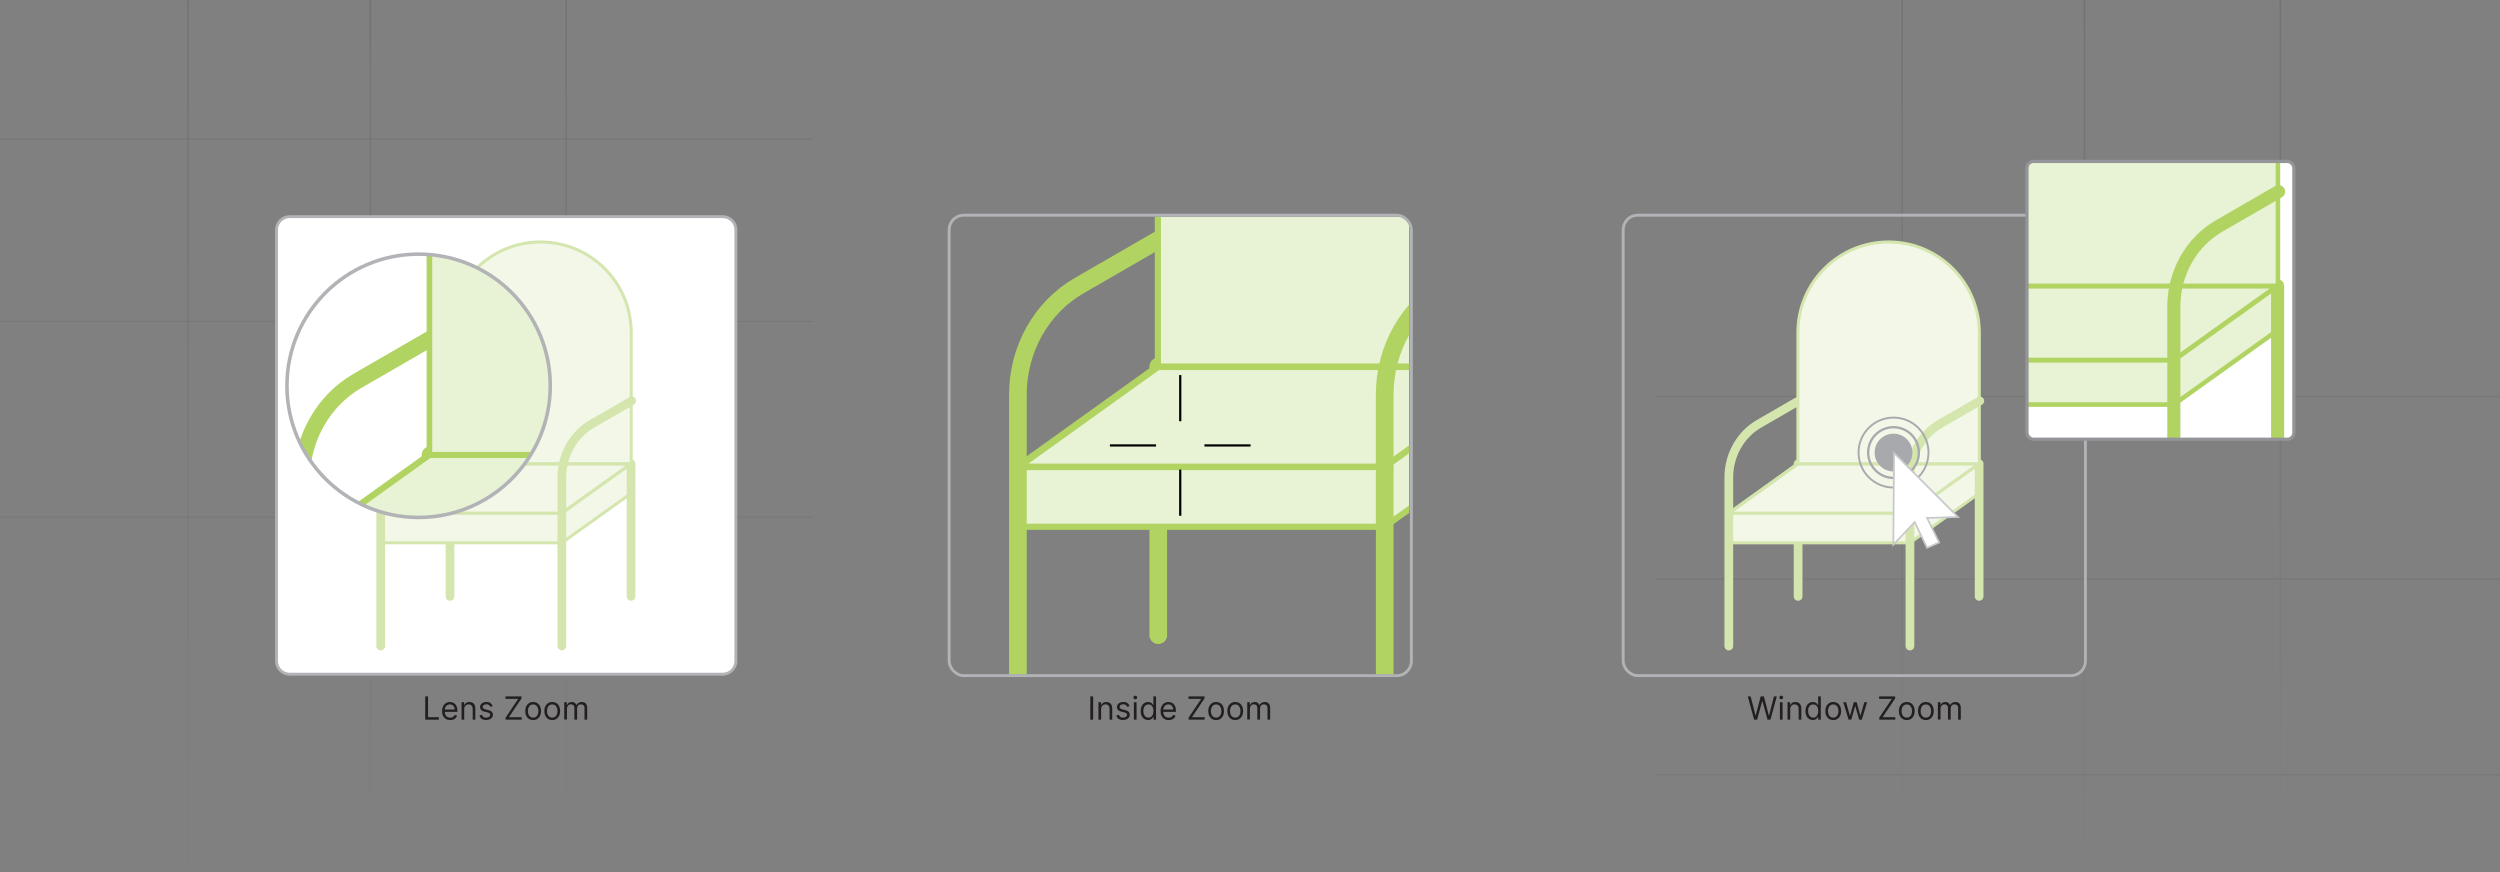 <?xml version="1.0" encoding="UTF-8"?>
<svg id="Layer_1" data-name="Layer 1" xmlns="http://www.w3.org/2000/svg" xmlns:xlink="http://www.w3.org/1999/xlink" viewBox="0 0 860 300"><rect x="0" y="0" width="860" height="300" fill="#808080" stroke="none"/>
  <defs>
    <style>
      .cls-1 {
        stroke-width: 1.57px;
      }

      .cls-1, .cls-2, .cls-3, .cls-4, .cls-5, .cls-6, .cls-7, .cls-8, .cls-9, .cls-10, .cls-11, .cls-12, .cls-13, .cls-14, .cls-15, .cls-16, .cls-17, .cls-18 {
        stroke: #b0d361;
      }

      .cls-1, .cls-2, .cls-4, .cls-7, .cls-9, .cls-10, .cls-11, .cls-13, .cls-17 {
        fill: #e8f2d4;
      }

      .cls-1, .cls-19, .cls-3, .cls-20, .cls-21, .cls-22, .cls-4, .cls-5, .cls-23, .cls-24, .cls-25, .cls-8, .cls-10, .cls-26, .cls-27, .cls-28, .cls-29, .cls-30, .cls-31, .cls-32, .cls-33, .cls-34, .cls-35, .cls-36, .cls-14, .cls-15, .cls-37, .cls-38, .cls-39, .cls-40, .cls-18, .cls-41, .cls-42 {
        stroke-miterlimit: 10;
      }

      .cls-2 {
        stroke-width: 1.79px;
      }

      .cls-2, .cls-43, .cls-44, .cls-45, .cls-6, .cls-7, .cls-9, .cls-11, .cls-12, .cls-13, .cls-16, .cls-17 {
        stroke-linejoin: bevel;
      }

      .cls-19 {
        stroke: url(#linear-gradient-11);
      }

      .cls-19, .cls-3, .cls-20, .cls-21, .cls-22, .cls-46, .cls-44, .cls-23, .cls-6, .cls-24, .cls-25, .cls-26, .cls-12, .cls-28, .cls-31, .cls-32, .cls-34, .cls-35, .cls-36, .cls-15, .cls-16, .cls-39, .cls-40, .cls-18, .cls-41, .cls-42 {
        fill: none;
      }

      .cls-19, .cls-21, .cls-22, .cls-23, .cls-25, .cls-26, .cls-28, .cls-32, .cls-34, .cls-39, .cls-41, .cls-42 {
        isolation: isolate;
        opacity: .2;
        stroke-width: .5px;
      }

      .cls-43 {
        stroke-width: 1.19px;
      }

      .cls-43, .cls-44, .cls-45, .cls-30, .cls-31, .cls-38 {
        stroke: #d4e6ae;
      }

      .cls-43, .cls-45, .cls-38 {
        fill: #f2f7e8;
      }

      .cls-3, .cls-44, .cls-5, .cls-6, .cls-8, .cls-12, .cls-30, .cls-31, .cls-14, .cls-15, .cls-16, .cls-18 {
        stroke-linecap: round;
      }

      .cls-3, .cls-8, .cls-16 {
        stroke-width: 6.08px;
      }

      .cls-47 {
        fill: #b1b3b6;
      }

      .cls-20, .cls-29 {
        stroke: #939598;
        stroke-width: 1.11px;
      }

      .cls-48, .cls-5, .cls-8, .cls-27, .cls-29, .cls-30, .cls-33, .cls-14, .cls-37 {
        fill: #fff;
      }

      .cls-21 {
        stroke: url(#linear-gradient-10);
      }

      .cls-22 {
        stroke: url(#linear-gradient-5);
      }

      .cls-4 {
        stroke-width: 2.12px;
      }

      .cls-44, .cls-30, .cls-31 {
        stroke-width: 3px;
      }

      .cls-45 {
        stroke-width: 1.04px;
      }

      .cls-5, .cls-12, .cls-18 {
        stroke-width: 4.5px;
      }

      .cls-23 {
        stroke: url(#linear-gradient-8);
      }

      .cls-6, .cls-14, .cls-15 {
        stroke-width: 5.55px;
      }

      .cls-24, .cls-27, .cls-36 {
        stroke: #b1b3b6;
      }

      .cls-7 {
        stroke-width: 2.11px;
      }

      .cls-25 {
        stroke: url(#linear-gradient-4);
      }

      .cls-49 {
        clip-path: url(#clippath-1);
      }

      .cls-9 {
        stroke-width: 2.2px;
      }

      .cls-10 {
        stroke-width: 1.93px;
      }

      .cls-11 {
        stroke-width: 1.93px;
      }

      .cls-50 {
        fill: #231f20;
      }

      .cls-26 {
        stroke: url(#linear-gradient-12);
      }

      .cls-27, .cls-36 {
        stroke-width: 1.23px;
      }

      .cls-51 {
        clip-path: url(#clippath-3);
      }

      .cls-28 {
        stroke: url(#linear-gradient-6);
      }

      .cls-52 {
        fill: #a7a9ac;
      }

      .cls-32 {
        stroke: url(#linear-gradient-7);
      }

      .cls-33 {
        stroke: #c7c8ca;
        stroke-width: .6px;
      }

      .cls-34 {
        stroke: url(#linear-gradient-2);
      }

      .cls-13 {
        stroke-width: 1.57px;
      }

      .cls-35 {
        stroke-width: .8px;
      }

      .cls-35, .cls-40 {
        stroke: #a7a9ac;
      }

      .cls-53 {
        clip-path: url(#clippath-2);
      }

      .cls-37 {
        stroke: #000;
        stroke-width: .76px;
      }

      .cls-17 {
        stroke-width: 2.41px;
      }

      .cls-38 {
        stroke-width: 1.04px;
      }

      .cls-39 {
        stroke: url(#linear-gradient-3);
      }

      .cls-40 {
        stroke-width: .66px;
      }

      .cls-54 {
        clip-path: url(#clippath);
      }

      .cls-55 {
        opacity: .5;
      }

      .cls-41 {
        stroke: url(#linear-gradient-9);
      }

      .cls-42 {
        stroke: url(#linear-gradient);
      }
    </style>
    <linearGradient id="linear-gradient" x1="64.7" y1="0" x2="64.7" y2="300" gradientUnits="userSpaceOnUse">
      <stop offset="0" stop-color="#000"/>
      <stop offset="1" stop-color="#000" stop-opacity="0"/>
    </linearGradient>
    <linearGradient id="linear-gradient-2" x1="127.41" x2="127.41" xlink:href="#linear-gradient"/>
    <linearGradient id="linear-gradient-3" x1="194.77" x2="194.77" xlink:href="#linear-gradient"/>
    <linearGradient id="linear-gradient-4" x1="129.74" y1="47.7" x2="129.74" y2="48.2" xlink:href="#linear-gradient"/>
    <linearGradient id="linear-gradient-5" x1="129.74" y1="110.41" x2="129.74" y2="110.91" xlink:href="#linear-gradient"/>
    <linearGradient id="linear-gradient-6" x1="129.74" y1="177.77" x2="129.74" y2="178.27" xlink:href="#linear-gradient"/>
    <linearGradient id="linear-gradient-7" x1="654.35" x2="654.35" xlink:href="#linear-gradient"/>
    <linearGradient id="linear-gradient-8" x1="717.06" x2="717.06" xlink:href="#linear-gradient"/>
    <linearGradient id="linear-gradient-9" x1="784.43" x2="784.43" xlink:href="#linear-gradient"/>
    <linearGradient id="linear-gradient-10" x1="719.39" y1="136.34" x2="719.39" y2="136.84" xlink:href="#linear-gradient"/>
    <linearGradient id="linear-gradient-11" x1="719.39" y1="199.05" x2="719.39" y2="199.55" xlink:href="#linear-gradient"/>
    <linearGradient id="linear-gradient-12" x1="719.39" y1="266.41" x2="719.39" y2="266.91" xlink:href="#linear-gradient"/>
    <clipPath id="clippath">
      <rect class="cls-24" x="326.5" y="74.03" width="159.01" height="158.39" rx="5" ry="5"/>
    </clipPath>
    <clipPath id="clippath-1">
      <rect class="cls-46" x="327.25" y="74.55" width="157.52" height="157.42"/>
    </clipPath>
    <clipPath id="clippath-2">
      <circle class="cls-27" cx="144" cy="132.71" r="45.29"/>
    </clipPath>
    <clipPath id="clippath-3">
      <rect class="cls-29" x="697.28" y="55.53" width="91.81" height="95.56" rx="2.23" ry="2.23"/>
    </clipPath>
  </defs>
  <g>
    <path class="cls-50" d="M376.04,239.56v8.01h-.97v-8.01h.97Z"/>
    <path class="cls-50" d="M378.78,243.96v3.61h-.92v-6.01h.89v.94h.08c.14-.31.35-.55.64-.74.29-.19.66-.28,1.11-.28.41,0,.76.08,1.07.25.3.17.54.42.71.75.17.33.25.76.25,1.27v3.82h-.92v-3.75c0-.47-.12-.84-.37-1.11-.25-.26-.58-.4-1.01-.4-.29,0-.56.06-.79.19-.23.13-.41.31-.55.56-.13.25-.2.54-.2.89Z"/>
    <path class="cls-50" d="M388.56,242.91l-.83.24c-.05-.14-.13-.27-.23-.41-.1-.13-.24-.24-.41-.33-.17-.09-.39-.13-.66-.13-.37,0-.67.08-.92.25-.24.17-.37.38-.37.64,0,.23.08.41.25.54.17.13.43.24.78.33l.89.22c.54.13.94.33,1.2.6s.4.61.4,1.03c0,.34-.1.65-.3.92-.2.27-.47.49-.82.64s-.76.23-1.23.23c-.61,0-1.12-.13-1.52-.4-.4-.27-.66-.66-.76-1.17l.88-.22c.08.32.24.57.48.73.23.16.54.24.92.24.43,0,.77-.09,1.03-.28.25-.18.38-.41.38-.66,0-.21-.07-.38-.22-.53-.15-.14-.37-.25-.67-.32l-1-.23c-.55-.13-.95-.33-1.21-.61s-.39-.62-.39-1.03c0-.34.1-.64.29-.9.19-.26.45-.46.79-.61.33-.15.71-.22,1.13-.22.59,0,1.06.13,1.4.39s.58.6.73,1.03Z"/>
    <path class="cls-50" d="M390.53,240.56c-.18,0-.33-.06-.46-.18-.13-.12-.19-.27-.19-.44s.06-.32.19-.44c.13-.12.28-.18.46-.18s.33.06.46.18c.13.12.19.27.19.44s-.06.32-.19.44c-.13.12-.28.18-.46.18ZM390.06,247.57v-6.01h.92v6.01h-.92Z"/>
    <path class="cls-50" d="M394.94,247.7c-.5,0-.94-.13-1.33-.38-.38-.25-.68-.61-.9-1.08-.22-.47-.32-1.02-.32-1.65s.11-1.18.32-1.64c.22-.46.52-.82.9-1.08.39-.25.83-.38,1.34-.38.39,0,.7.06.93.19.23.13.4.28.52.44.12.16.22.3.28.4h.08v-2.96h.92v8.01h-.89v-.92h-.11c-.07.11-.16.25-.29.41-.12.17-.3.31-.54.44-.23.13-.54.19-.93.19ZM395.07,246.87c.37,0,.68-.1.94-.29.26-.19.45-.46.58-.81.13-.34.2-.75.2-1.2s-.06-.84-.2-1.18-.32-.6-.58-.79c-.26-.19-.57-.28-.95-.28s-.72.1-.98.3c-.26.2-.45.47-.58.81-.13.34-.19.72-.19,1.14s.07.82.2,1.16c.13.35.33.62.59.83.26.2.58.31.97.31Z"/>
    <path class="cls-50" d="M402.03,247.7c-.58,0-1.08-.13-1.5-.38-.42-.26-.74-.62-.97-1.08s-.34-1-.34-1.62.11-1.16.34-1.63.54-.84.95-1.1c.41-.26.88-.4,1.42-.4.31,0,.62.05.93.16.31.1.58.27.83.51.25.23.45.54.6.92.15.38.22.86.22,1.42v.39h-4.63v-.8h3.69c0-.34-.07-.64-.2-.91-.13-.27-.32-.48-.57-.63-.25-.15-.54-.23-.87-.23-.37,0-.69.09-.95.27-.27.18-.47.42-.62.71-.14.29-.22.6-.22.93v.53c0,.45.08.84.24,1.15.16.31.38.55.66.72s.61.24.98.24c.24,0,.46-.03.66-.1.2-.07.37-.17.51-.31.14-.14.25-.31.33-.52l.89.25c-.09.3-.25.57-.47.8s-.5.41-.82.53c-.33.13-.69.19-1.1.19Z"/>
    <path class="cls-50" d="M408.88,247.57v-.7l4.32-6.45h-4.37v-.86h5.52v.7l-4.32,6.45h4.37v.86h-5.52Z"/>
    <path class="cls-50" d="M418.35,247.7c-.54,0-1.02-.13-1.43-.39-.41-.26-.73-.62-.95-1.08-.23-.46-.34-1.01-.34-1.63s.11-1.17.34-1.64c.23-.47.55-.83.95-1.09.41-.26.88-.39,1.43-.39s1.02.13,1.43.39c.41.26.73.62.95,1.09.23.47.34,1.01.34,1.64s-.11,1.16-.34,1.63c-.23.46-.55.83-.95,1.08-.41.26-.88.39-1.43.39ZM418.35,246.87c.41,0,.75-.11,1.02-.32.27-.21.46-.49.59-.83.13-.34.19-.72.19-1.12s-.06-.78-.19-1.12c-.13-.35-.32-.63-.59-.84-.27-.21-.61-.32-1.02-.32s-.75.11-1.02.32c-.27.21-.46.49-.59.84s-.19.72-.19,1.12.06.77.19,1.12c.13.34.32.62.59.83.27.21.6.32,1.02.32Z"/>
    <path class="cls-50" d="M424.92,247.7c-.54,0-1.02-.13-1.43-.39-.41-.26-.73-.62-.95-1.08-.23-.46-.34-1.01-.34-1.63s.11-1.17.34-1.64c.23-.47.55-.83.95-1.09.41-.26.88-.39,1.43-.39s1.02.13,1.43.39c.41.26.73.62.95,1.09.23.47.34,1.01.34,1.64s-.11,1.16-.34,1.63c-.23.46-.55.83-.95,1.08-.41.26-.88.39-1.43.39ZM424.92,246.87c.41,0,.75-.11,1.02-.32.27-.21.46-.49.59-.83.13-.34.19-.72.19-1.12s-.06-.78-.19-1.12c-.13-.35-.32-.63-.59-.84-.27-.21-.61-.32-1.02-.32s-.75.11-1.02.32c-.27.21-.46.49-.59.84s-.19.72-.19,1.12.06.77.19,1.12c.13.34.32.62.59.83.27.21.6.32,1.02.32Z"/>
    <path class="cls-50" d="M429.05,247.57v-6.01h.89v.94h.08c.13-.32.33-.57.61-.75.28-.18.61-.27,1-.27s.73.09.99.27c.26.18.47.43.62.75h.06c.15-.31.38-.56.69-.74.31-.18.68-.28,1.11-.28.54,0,.98.17,1.32.5s.51.86.51,1.56v4.02h-.92v-4.02c0-.44-.12-.76-.36-.95s-.53-.29-.86-.29c-.42,0-.75.13-.98.38-.23.25-.35.58-.35.96v3.91h-.94v-4.12c0-.34-.11-.62-.33-.83s-.51-.32-.86-.32c-.24,0-.46.06-.67.19-.21.13-.37.3-.5.53s-.19.49-.19.78v3.75h-.92Z"/>
  </g>
  <g>
    <path class="cls-50" d="M603.42,247.57l-2.19-8.01h.99l1.67,6.53h.08l1.71-6.53h1.09l1.71,6.53h.08l1.67-6.53h.99l-2.19,8.01h-1l-1.77-6.38h-.06l-1.77,6.38h-1Z"/>
    <path class="cls-50" d="M612.76,240.56c-.18,0-.33-.06-.46-.18-.13-.12-.19-.27-.19-.44s.06-.32.19-.44c.13-.12.28-.18.46-.18s.33.06.46.18c.13.12.19.27.19.44s-.06.32-.19.44c-.13.12-.28.18-.46.18ZM612.29,247.57v-6.01h.92v6.01h-.92Z"/>
    <path class="cls-50" d="M615.83,243.96v3.61h-.92v-6.01h.89v.94h.08c.14-.31.36-.55.64-.74.29-.19.66-.28,1.11-.28.41,0,.76.08,1.07.25.3.17.54.42.71.75.17.33.25.76.25,1.27v3.82h-.92v-3.75c0-.47-.12-.84-.37-1.11s-.58-.4-1.01-.4c-.29,0-.56.06-.79.19-.23.13-.41.31-.54.56-.13.25-.2.54-.2.89Z"/>
    <path class="cls-50" d="M623.62,247.7c-.5,0-.94-.13-1.33-.38-.38-.25-.68-.61-.9-1.08-.22-.47-.33-1.02-.33-1.65s.11-1.18.33-1.64c.22-.46.52-.82.9-1.08s.83-.38,1.34-.38c.39,0,.7.06.93.19.23.13.4.28.52.44s.22.3.28.4h.08v-2.96h.92v8.01h-.89v-.92h-.11c-.07.11-.16.25-.29.41-.12.17-.3.31-.54.44s-.54.19-.93.19ZM623.74,246.87c.37,0,.68-.1.94-.29.26-.19.45-.46.58-.81.13-.34.2-.75.2-1.2s-.06-.84-.2-1.18c-.13-.34-.32-.6-.58-.79-.25-.19-.57-.28-.95-.28s-.72.1-.98.3c-.26.2-.45.47-.58.81-.13.34-.19.72-.19,1.14s.07.82.2,1.16c.13.35.33.62.59.83.26.2.58.31.97.31Z"/>
    <path class="cls-50" d="M630.63,247.7c-.54,0-1.02-.13-1.43-.39-.41-.26-.73-.62-.95-1.08-.23-.46-.34-1.01-.34-1.63s.11-1.17.34-1.64c.23-.47.55-.83.95-1.09.41-.26.88-.39,1.43-.39s1.02.13,1.43.39c.41.26.73.62.96,1.09.23.47.34,1.01.34,1.64s-.11,1.16-.34,1.63c-.23.46-.55.83-.96,1.08-.41.26-.88.39-1.43.39ZM630.63,246.87c.41,0,.75-.11,1.02-.32.27-.21.46-.49.59-.83.13-.34.19-.72.19-1.12s-.06-.78-.19-1.12c-.13-.35-.32-.63-.59-.84-.27-.21-.61-.32-1.02-.32s-.75.11-1.02.32c-.27.21-.46.49-.59.84s-.19.72-.19,1.12.06.77.19,1.12c.13.34.32.62.59.83.27.21.6.32,1.02.32Z"/>
    <path class="cls-50" d="M635.92,247.57l-1.83-6.01h.97l1.3,4.6h.06l1.28-4.6h.99l1.27,4.58h.06l1.3-4.58h.97l-1.83,6.01h-.91l-1.31-4.62h-.09l-1.31,4.62h-.91Z"/>
    <path class="cls-50" d="M646.46,247.57v-.7l4.32-6.45h-4.37v-.86h5.52v.7l-4.32,6.45h4.37v.86h-5.52Z"/>
    <path class="cls-50" d="M655.93,247.7c-.54,0-1.02-.13-1.43-.39-.41-.26-.73-.62-.95-1.08-.23-.46-.34-1.01-.34-1.63s.11-1.17.34-1.64c.23-.47.55-.83.95-1.09.41-.26.88-.39,1.43-.39s1.02.13,1.43.39c.41.26.73.62.96,1.09.23.47.34,1.01.34,1.64s-.11,1.16-.34,1.63c-.23.46-.55.83-.96,1.08-.41.26-.88.39-1.43.39ZM655.93,246.87c.41,0,.75-.11,1.02-.32.27-.21.46-.49.59-.83.13-.34.19-.72.19-1.12s-.06-.78-.19-1.12c-.13-.35-.32-.63-.59-.84-.27-.21-.61-.32-1.02-.32s-.75.11-1.02.32c-.27.21-.46.49-.59.84s-.19.72-.19,1.12.06.77.19,1.12c.13.34.32.62.59.83.27.21.6.32,1.02.32Z"/>
    <path class="cls-50" d="M662.5,247.7c-.54,0-1.02-.13-1.43-.39-.41-.26-.73-.62-.95-1.08s-.34-1.01-.34-1.63.11-1.17.34-1.64.55-.83.95-1.09c.41-.26.88-.39,1.43-.39s1.02.13,1.43.39c.41.26.73.62.95,1.09s.34,1.01.34,1.64-.11,1.16-.34,1.63-.55.83-.95,1.08c-.41.26-.88.39-1.43.39ZM662.5,246.87c.41,0,.75-.11,1.02-.32.27-.21.46-.49.59-.83.13-.34.19-.72.19-1.12s-.06-.78-.19-1.12-.33-.63-.59-.84-.61-.32-1.02-.32-.75.11-1.02.32-.46.49-.59.84-.19.72-.19,1.12.06.77.19,1.12c.13.34.33.62.59.83.27.21.61.32,1.02.32Z"/>
    <path class="cls-50" d="M666.63,247.57v-6.01h.89v.94h.08c.12-.32.33-.57.61-.75.28-.18.61-.27,1-.27s.73.09.99.27c.26.18.47.43.62.75h.06c.15-.31.38-.56.69-.74.31-.18.68-.28,1.11-.28.54,0,.98.17,1.32.5s.51.86.51,1.56v4.02h-.92v-4.02c0-.44-.12-.76-.36-.95s-.53-.29-.86-.29c-.42,0-.75.13-.98.38-.23.25-.35.58-.35.96v3.91h-.94v-4.12c0-.34-.11-.62-.33-.83s-.51-.32-.86-.32c-.24,0-.46.06-.67.19-.21.13-.37.3-.5.53-.13.23-.19.49-.19.78v3.75h-.92Z"/>
  </g>
  <g class="cls-55">
    <line class="cls-42" x1="64.7" y1="0" x2="64.7" y2="300"/>
    <line class="cls-34" x1="127.41" y1="0" x2="127.41" y2="300"/>
    <line class="cls-39" x1="194.77" y1="0" x2="194.77" y2="300"/>
    <line class="cls-25" x1="279.74" y1="47.95" x2="-20.26" y2="47.95"/>
    <line class="cls-22" x1="279.74" y1="110.66" x2="-20.26" y2="110.66"/>
    <line class="cls-28" x1="279.74" y1="178.02" x2="-20.26" y2="178.02"/>
  </g>
  <g class="cls-55">
    <line class="cls-32" x1="654.35" y1="0" x2="654.35" y2="300"/>
    <line class="cls-23" x1="717.06" y1="0" x2="717.06" y2="300"/>
    <line class="cls-41" x1="784.43" y1="0" x2="784.43" y2="300"/>
    <line class="cls-21" x1="869.39" y1="136.59" x2="569.39" y2="136.59"/>
    <line class="cls-19" x1="869.39" y1="199.3" x2="569.39" y2="199.3"/>
    <line class="cls-26" x1="869.39" y1="266.66" x2="569.39" y2="266.66"/>
  </g>
  <g>
    <rect class="cls-48" x="408.17" y="119.28" width="53.69" height="53.69"/>
    <path d="M461.15,119.99v52.26h-52.26v-52.26h52.26M462.58,118.56h-55.12v55.12h55.12v-55.12h0Z"/>
  </g>
  <g>
    <g class="cls-54">
      <g class="cls-49">
        <g>
          <line class="cls-8" x1="398.44" y1="126.09" x2="398.44" y2="218.5"/>
          <polygon class="cls-17" points="476.41 160.68 350.04 160.68 398.3 126.09 524.68 126.09 476.41 160.68"/>
          <rect class="cls-7" x="350" y="160.68" width="126.36" height="20.54"/>
          <polygon class="cls-7" points="476.3 181.21 524.56 146.69 524.56 126.15 476.3 160.68 476.3 181.21"/>
          <line class="cls-8" x1="524.54" y1="126.09" x2="524.54" y2="218.5"/>
          <path class="cls-16" d="M350.16,253.09v-117.38c0-15.59,8.06-29.94,21.01-37.42l27.63-15.96"/>
          <path class="cls-4" d="M461.49-28.38h0c34.87,0,63.19,28.31,63.19,63.19v91.29h-126.38V34.81c0-34.87,28.31-63.19,63.19-63.19Z"/>
          <path class="cls-3" d="M476.34,253.09v-117.38c0-15.59,8.06-29.94,21.01-37.42l27.63-15.96"/>
        </g>
      </g>
    </g>
    <rect class="cls-24" x="326.5" y="74.03" width="159.01" height="158.39" rx="5" ry="5"/>
  </g>
  <g>
    <rect class="cls-24" x="558.37" y="74.03" width="159.01" height="158.39" rx="5" ry="5"/>
    <g>
      <line class="cls-30" x1="618.55" y1="159.52" x2="618.55" y2="205.16"/>
      <polygon class="cls-43" points="657.06 176.6 594.65 176.6 618.48 159.52 680.89 159.52 657.06 176.6"/>
      <rect class="cls-45" x="594.63" y="176.6" width="62.4" height="10.14"/>
      <polygon class="cls-45" points="657 186.74 680.83 169.7 680.83 159.55 657 176.6 657 186.74"/>
      <line class="cls-30" x1="680.82" y1="159.52" x2="680.82" y2="205.16"/>
      <path class="cls-44" d="M594.71,222.24v-57.97c0-7.7,3.98-14.78,10.38-18.48l13.65-7.88"/>
      <path class="cls-38" d="M649.68,83.24h0c17.22,0,31.2,13.98,31.2,31.2v45.08h-62.41v-45.08c0-17.22,13.98-31.2,31.2-31.2Z"/>
      <path class="cls-31" d="M657.02,222.24v-57.97c0-7.7,3.98-14.78,10.38-18.48l13.65-7.88"/>
    </g>
  </g>
  <g>
    <g>
      <path class="cls-50" d="M146.28,247.57v-8.01h.97v7.15h3.72v.86h-4.69Z"/>
      <path class="cls-50" d="M154.87,247.7c-.58,0-1.08-.13-1.5-.38-.42-.26-.74-.62-.97-1.08s-.34-1-.34-1.62.11-1.16.34-1.63.54-.84.95-1.1c.41-.26.88-.4,1.42-.4.31,0,.62.05.93.16.31.1.58.27.83.51.25.23.45.54.6.92.15.38.22.86.22,1.42v.39h-4.63v-.8h3.69c0-.34-.07-.64-.2-.91-.13-.27-.32-.48-.57-.63-.25-.15-.54-.23-.87-.23-.37,0-.69.09-.95.27-.27.18-.47.42-.62.71-.14.29-.22.6-.22.93v.53c0,.45.08.84.24,1.15.16.31.38.55.66.72s.61.24.98.24c.24,0,.46-.03.66-.1.2-.07.37-.17.51-.31.14-.14.25-.31.33-.52l.89.25c-.09.3-.25.57-.47.8s-.5.41-.82.53c-.33.13-.69.19-1.1.19Z"/>
      <path class="cls-50" d="M159.69,243.96v3.61h-.92v-6.01h.89v.94h.08c.14-.31.35-.55.64-.74.29-.19.66-.28,1.11-.28.41,0,.76.08,1.07.25.3.17.54.42.71.75.17.33.25.76.25,1.27v3.82h-.92v-3.75c0-.47-.12-.84-.37-1.11-.25-.26-.58-.4-1.01-.4-.29,0-.56.06-.79.19-.23.13-.41.31-.55.56-.13.25-.2.54-.2.89Z"/>
      <path class="cls-50" d="M169.47,242.91l-.83.24c-.05-.14-.13-.27-.23-.41-.1-.13-.24-.24-.41-.33-.17-.09-.39-.13-.66-.13-.37,0-.67.08-.92.25-.24.17-.37.38-.37.64,0,.23.08.41.25.54.17.13.43.24.78.33l.89.22c.54.13.94.33,1.2.6s.4.61.4,1.03c0,.34-.1.65-.3.92-.2.27-.47.49-.82.64s-.76.23-1.23.23c-.61,0-1.12-.13-1.52-.4-.4-.27-.66-.66-.76-1.17l.88-.22c.08.32.24.57.48.73.23.16.54.24.92.24.43,0,.77-.09,1.03-.28.25-.18.38-.41.38-.66,0-.21-.07-.38-.22-.53-.15-.14-.37-.25-.67-.32l-1-.23c-.55-.13-.95-.33-1.21-.61s-.39-.62-.39-1.03c0-.34.1-.64.29-.9.19-.26.45-.46.79-.61.33-.15.71-.22,1.13-.22.59,0,1.06.13,1.4.39s.58.6.73,1.03Z"/>
      <path class="cls-50" d="M173.93,247.57v-.7l4.32-6.45h-4.37v-.86h5.52v.7l-4.32,6.45h4.37v.86h-5.52Z"/>
      <path class="cls-50" d="M183.4,247.7c-.54,0-1.02-.13-1.43-.39-.41-.26-.73-.62-.95-1.08-.23-.46-.34-1.01-.34-1.63s.11-1.17.34-1.64c.23-.47.55-.83.95-1.09.41-.26.88-.39,1.43-.39s1.02.13,1.43.39c.41.26.73.62.95,1.09.23.47.34,1.01.34,1.64s-.11,1.16-.34,1.63c-.23.46-.55.83-.95,1.08-.41.26-.88.39-1.43.39ZM183.4,246.87c.41,0,.75-.11,1.02-.32.27-.21.46-.49.59-.83.13-.34.19-.72.19-1.12s-.06-.78-.19-1.12c-.13-.35-.32-.63-.59-.84-.27-.21-.61-.32-1.02-.32s-.75.11-1.02.32c-.27.21-.46.49-.59.84s-.19.72-.19,1.12.06.77.19,1.12c.13.34.32.62.59.83.27.21.6.32,1.02.32Z"/>
      <path class="cls-50" d="M189.97,247.7c-.54,0-1.02-.13-1.43-.39-.41-.26-.73-.62-.95-1.08-.23-.46-.34-1.01-.34-1.63s.11-1.17.34-1.64c.23-.47.55-.83.95-1.09.41-.26.88-.39,1.43-.39s1.02.13,1.43.39c.41.26.73.62.95,1.09.23.47.34,1.01.34,1.64s-.11,1.16-.34,1.63c-.23.46-.55.83-.95,1.08-.41.26-.88.39-1.43.39ZM189.97,246.87c.41,0,.75-.11,1.02-.32.27-.21.46-.49.59-.83.13-.34.19-.72.19-1.12s-.06-.78-.19-1.12c-.13-.35-.32-.63-.59-.84-.27-.21-.61-.32-1.02-.32s-.75.11-1.02.32c-.27.21-.46.49-.59.84s-.19.72-.19,1.12.06.77.19,1.12c.13.34.32.62.59.83.27.21.6.32,1.02.32Z"/>
      <path class="cls-50" d="M194.1,247.57v-6.01h.89v.94h.08c.13-.32.33-.57.61-.75.28-.18.61-.27,1.01-.27s.73.09.99.27c.26.18.47.43.62.75h.06c.15-.31.38-.56.69-.74.31-.18.68-.28,1.11-.28.54,0,.98.17,1.32.5s.51.86.51,1.56v4.02h-.92v-4.02c0-.44-.12-.76-.36-.95-.24-.19-.53-.29-.86-.29-.42,0-.75.13-.98.38-.23.25-.35.58-.35.96v3.91h-.94v-4.12c0-.34-.11-.62-.33-.83s-.51-.32-.86-.32c-.24,0-.46.06-.67.19-.21.13-.37.3-.5.53s-.19.49-.19.78v3.75h-.92Z"/>
    </g>
    <g>
      <g>
        <rect class="cls-48" x="95.13" y="74.53" width="158.01" height="157.39" rx="4.5" ry="4.5"/>
        <path class="cls-47" d="M248.64,75.03c2.21,0,4,1.79,4,4v148.39c0,2.21-1.79,4-4,4H99.63c-2.21,0-4-1.79-4-4V79.03c0-2.21,1.79-4,4-4h149.01M248.64,74.03H99.63c-2.76,0-5,2.24-5,5v148.39c0,2.76,2.24,5,5,5h149.01c2.76,0,5-2.24,5-5V79.03c0-2.76-2.24-5-5-5h0Z"/>
      </g>
      <g>
        <line class="cls-30" x1="154.81" y1="159.52" x2="154.81" y2="205.16"/>
        <polygon class="cls-43" points="193.31 176.6 130.91 176.6 154.74 159.52 217.15 159.52 193.31 176.6"/>
        <rect class="cls-45" x="130.89" y="176.6" width="62.4" height="10.14"/>
        <polygon class="cls-45" points="193.26 186.74 217.09 169.7 217.09 159.55 193.26 176.6 193.26 186.74"/>
        <line class="cls-30" x1="217.08" y1="159.52" x2="217.08" y2="205.16"/>
        <path class="cls-44" d="M130.96,222.24v-57.97c0-7.7,3.98-14.78,10.38-18.48l13.65-7.88"/>
        <path class="cls-38" d="M185.94,83.24h0c17.22,0,31.2,13.98,31.2,31.2v45.08h-62.41v-45.08c0-17.22,13.98-31.2,31.2-31.2Z"/>
        <path class="cls-31" d="M193.28,222.24v-57.97c0-7.7,3.98-14.78,10.38-18.48l13.65-7.88"/>
      </g>
    </g>
    <g>
      <circle class="cls-48" cx="144" cy="132.71" r="45.29"/>
      <g class="cls-53">
        <g>
          <line class="cls-14" x1="147.84" y1="156.42" x2="147.84" y2="240.8"/>
          <polygon class="cls-9" points="219.04 188 103.65 188 147.72 156.42 263.1 156.42 219.04 188"/>
          <rect class="cls-11" x="103.62" y="188" width="115.37" height="18.75"/>
          <polygon class="cls-11" points="218.93 206.75 262.99 175.23 262.99 156.48 218.93 188 218.93 206.75"/>
          <line class="cls-14" x1="262.98" y1="156.42" x2="262.98" y2="240.8"/>
          <path class="cls-6" d="M103.76,272.37v-107.18c0-14.23,7.36-27.33,19.19-34.17l25.23-14.57"/>
          <path class="cls-10" d="M205.41,15.39h0c31.84,0,57.69,25.85,57.69,57.69v83.35h-115.38v-83.35c0-31.84,25.85-57.69,57.69-57.69Z"/>
          <path class="cls-15" d="M218.97,272.37v-107.18c0-14.23,7.36-27.33,19.19-34.17l25.23-14.57"/>
        </g>
      </g>
      <circle class="cls-36" cx="144" cy="132.71" r="45.29"/>
    </g>
  </g>
  <g>
    <rect class="cls-48" x="697.28" y="55.53" width="91.81" height="95.56" rx="2.23" ry="2.23"/>
    <g class="cls-51">
      <g>
        <line class="cls-5" x1="690.09" y1="98.34" x2="690.09" y2="166.79"/>
        <polygon class="cls-2" points="747.85 123.96 654.24 123.96 689.99 98.34 783.6 98.34 747.85 123.96"/>
        <rect class="cls-13" x="654.21" y="123.96" width="93.6" height="15.21"/>
        <polygon class="cls-13" points="747.77 139.17 783.51 113.6 783.51 98.39 747.77 123.96 747.77 139.17"/>
        <line class="cls-5" x1="783.5" y1="98.34" x2="783.5" y2="166.79"/>
        <path class="cls-12" d="M654.33,192.41v-86.95c0-11.55,5.97-22.17,15.57-27.72l20.47-11.82"/>
        <path class="cls-1" d="M736.8-16.08h0c25.83,0,46.81,20.97,46.81,46.81v67.62h-93.61V30.72c0-25.83,20.97-46.81,46.81-46.81Z"/>
        <path class="cls-18" d="M747.8,192.41v-86.95c0-11.55,5.97-22.17,15.57-27.72l20.47-11.82"/>
      </g>
    </g>
    <rect class="cls-20" x="697.28" y="55.53" width="91.81" height="95.56" rx="2.23" ry="2.23"/>
  </g>
  <g>
    <circle class="cls-40" cx="651.37" cy="155.68" r="12.03"/>
    <circle class="cls-35" cx="651.37" cy="155.68" r="8.72"/>
    <circle class="cls-52" cx="651.37" cy="155.68" r="6.5"/>
  </g>
  <polygon class="cls-33" points="662.91 188.44 658.64 179.6 651.31 187.37 651.55 155.82 673.53 177.84 662.91 178.18 667.06 186.61 662.91 188.44"/>
  <g>
    <circle class="cls-46" cx="406" cy="153.23" r="16.26"/>
    <line class="cls-37" x1="414.33" y1="153.23" x2="430.2" y2="153.23"/>
    <line class="cls-37" x1="406" y1="161.55" x2="406" y2="177.42"/>
    <line class="cls-37" x1="397.68" y1="153.23" x2="381.81" y2="153.23"/>
    <line class="cls-37" x1="406" y1="144.9" x2="406" y2="129.03"/>
  </g>
</svg>